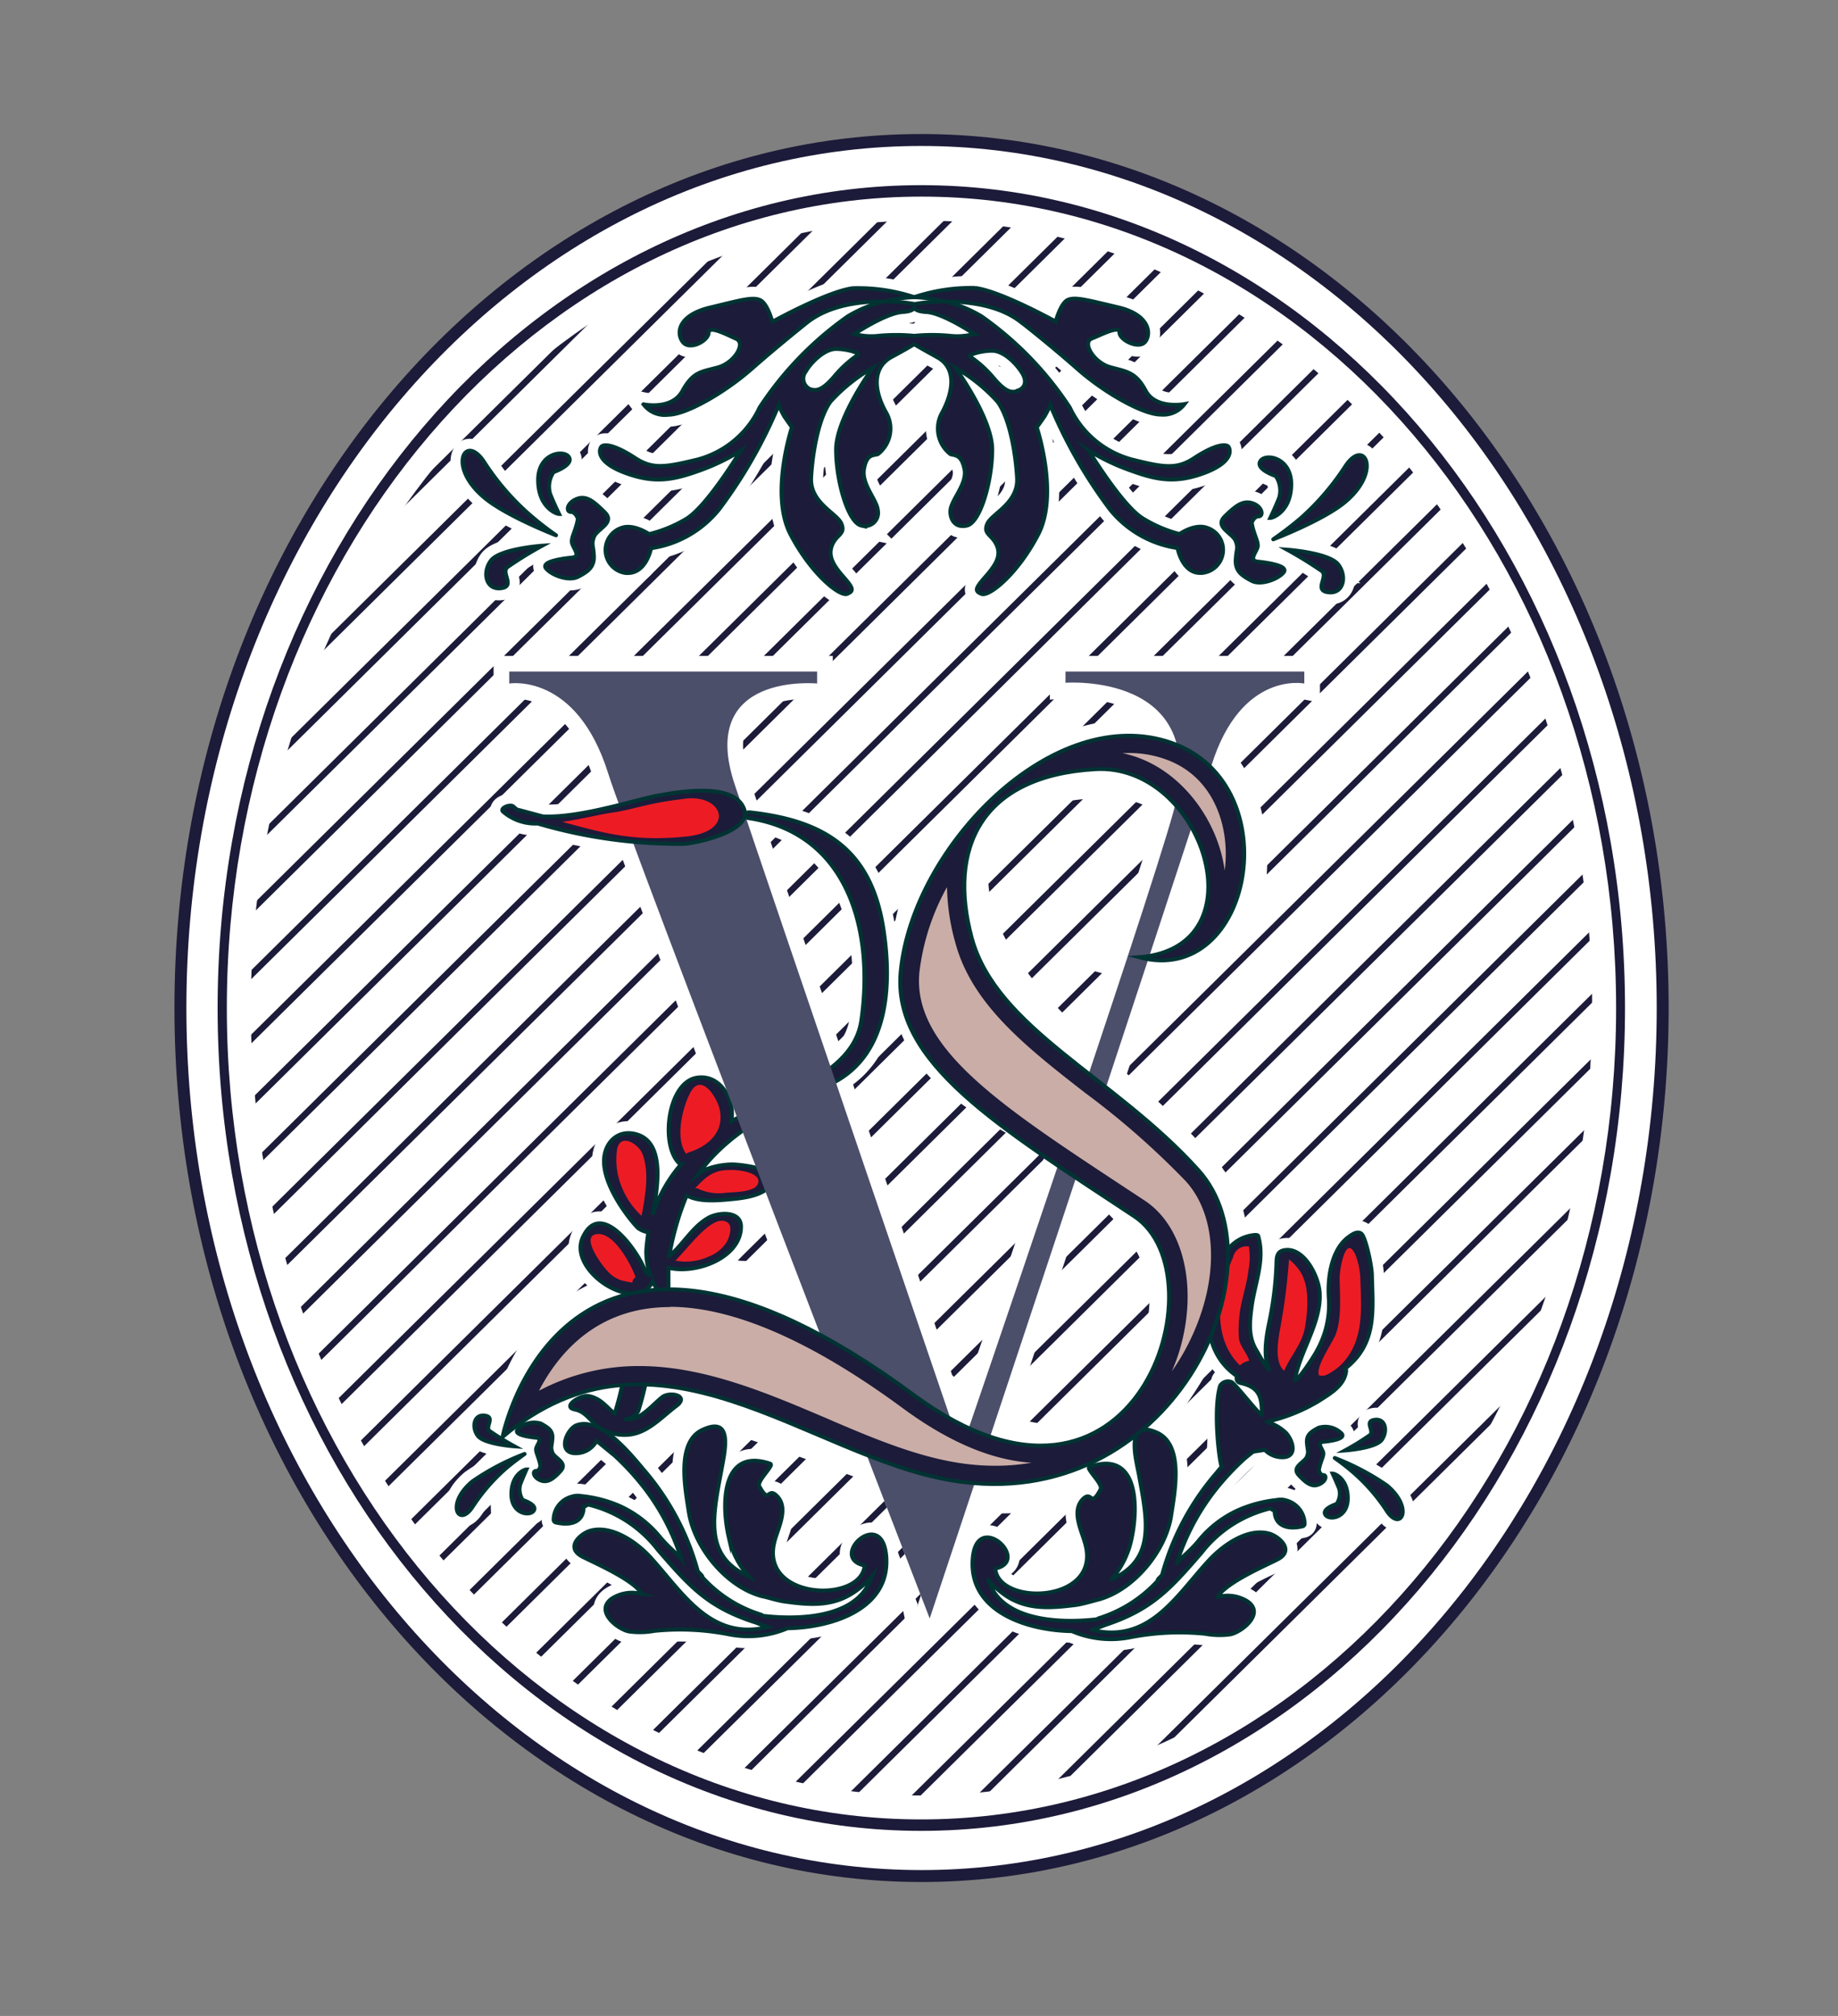 <svg id="Layer_1" data-name="Layer 1" xmlns="http://www.w3.org/2000/svg" xmlns:xlink="http://www.w3.org/1999/xlink" width="223.2" height="244.8" viewBox="0 0 223.2 244.8">
  <rect x="0" y="0" width="223.2" height="244.8" fill="#808080" stroke="none"/>
  <defs>
    <style>
      .cls-1, .cls-3, .cls-5, .cls-6 {
        fill: none;
      }

      .cls-10, .cls-11, .cls-2, .cls-7, .cls-8, .cls-9 {
        fill: #fff;
      }

      .cls-2, .cls-3, .cls-5 {
        stroke: #1c1b39;
      }

      .cls-11, .cls-12, .cls-2, .cls-3, .cls-6, .cls-8 {
        stroke-miterlimit: 10;
      }

      .cls-2, .cls-3 {
        stroke-width: 1.45px;
      }

      .cls-4 {
        clip-path: url(#clip-path);
      }

      .cls-14, .cls-15, .cls-5, .cls-7, .cls-9 {
        stroke-linejoin: round;
      }

      .cls-5 {
        stroke-width: 0.77px;
      }

      .cls-11, .cls-6, .cls-7, .cls-8, .cls-9 {
        stroke: #fff;
      }

      .cls-6, .cls-7, .cls-8, .cls-9 {
        stroke-width: 2.91px;
      }

      .cls-15, .cls-9 {
        stroke-linecap: round;
      }

      .cls-11 {
        stroke-width: 3.8px;
      }

      .cls-12, .cls-14, .cls-15 {
        fill: #1c1b39;
        stroke: #013333;
        stroke-width: 0.48px;
      }

      .cls-13 {
        fill: #4b4f6a;
      }

      .cls-16 {
        fill: #ed1c24;
      }

      .cls-17 {
        fill: #caada7;
      }
    </style>
    <clipPath id="clip-path">
      <path class="cls-1" d="M194.8,122.41c0,53.61-37.13,97.07-82.93,97.07S29,176,29,122.41s37.12-97.08,82.91-97.08S194.8,68.79,194.8,122.41Z"/>
    </clipPath>
  </defs>
  <title>Artboard 1</title>
  <g>
    <path class="cls-2" d="M201.91,122.4c0,58.22-40.31,105.41-90,105.41s-90-47.19-90-105.41S62.16,17,111.87,17,201.91,64.19,201.91,122.4Z"/>
    <path class="cls-3" d="M196.61,122.41c0,54.73-38,99.19-84.74,99.19s-84.72-44.41-84.72-99.19,38-99.2,84.72-99.2S196.61,67.62,196.61,122.41Z"/>
    <g>
      <g class="cls-4">
        <g>
          <line class="cls-5" x1="125.8" y1="-22.76" x2="-9.93" y2="111.53"/>
          <line class="cls-5" x1="129.18" y1="-18.3" x2="-6.56" y2="116.01"/>
          <line class="cls-5" x1="132.55" y1="-13.82" x2="-3.2" y2="120.48"/>
          <line class="cls-5" x1="135.91" y1="-9.35" x2="0.18" y2="124.95"/>
          <line class="cls-5" x1="139.28" y1="-4.88" x2="3.55" y2="129.42"/>
          <line class="cls-5" x1="142.66" y1="-0.4" x2="6.92" y2="133.9"/>
          <line class="cls-5" x1="146.03" y1="4.07" x2="10.28" y2="138.37"/>
          <line class="cls-5" x1="149.4" y1="8.53" x2="13.66" y2="142.84"/>
          <line class="cls-5" x1="152.78" y1="13" x2="17.03" y2="147.32"/>
          <line class="cls-5" x1="156.15" y1="17.48" x2="20.39" y2="151.79"/>
          <line class="cls-5" x1="159.51" y1="21.95" x2="23.77" y2="156.27"/>
          <line class="cls-5" x1="162.89" y1="26.42" x2="27.14" y2="160.73"/>
          <line class="cls-5" x1="166.26" y1="30.9" x2="30.51" y2="165.2"/>
          <line class="cls-5" x1="169.63" y1="35.36" x2="33.88" y2="169.68"/>
          <line class="cls-5" x1="173.01" y1="39.83" x2="37.25" y2="174.15"/>
          <line class="cls-5" x1="176.38" y1="44.3" x2="40.62" y2="178.63"/>
          <line class="cls-5" x1="179.75" y1="48.78" x2="43.98" y2="183.1"/>
          <line class="cls-5" x1="183.12" y1="53.25" x2="47.36" y2="187.57"/>
          <line class="cls-5" x1="186.49" y1="57.71" x2="50.73" y2="192.04"/>
          <line class="cls-5" x1="189.86" y1="62.19" x2="54.1" y2="196.51"/>
          <line class="cls-5" x1="193.24" y1="66.66" x2="57.47" y2="200.99"/>
          <line class="cls-5" x1="196.61" y1="71.13" x2="60.84" y2="205.46"/>
          <line class="cls-5" x1="199.98" y1="75.61" x2="64.21" y2="209.94"/>
          <line class="cls-5" x1="203.36" y1="80.08" x2="67.57" y2="214.4"/>
          <line class="cls-5" x1="206.72" y1="84.54" x2="70.95" y2="218.88"/>
          <line class="cls-5" x1="210.09" y1="89.01" x2="74.32" y2="223.35"/>
          <line class="cls-5" x1="213.46" y1="93.49" x2="77.69" y2="227.82"/>
          <line class="cls-5" x1="216.84" y1="97.96" x2="81.06" y2="232.3"/>
          <line class="cls-5" x1="220.21" y1="102.43" x2="84.43" y2="236.77"/>
          <line class="cls-5" x1="223.58" y1="106.91" x2="87.8" y2="241.23"/>
          <line class="cls-5" x1="226.96" y1="111.37" x2="91.18" y2="245.71"/>
          <line class="cls-5" x1="230.32" y1="115.84" x2="94.54" y2="250.19"/>
          <line class="cls-5" x1="233.7" y1="120.31" x2="97.91" y2="254.66"/>
          <line class="cls-5" x1="237.07" y1="124.79" x2="101.29" y2="259.13"/>
          <line class="cls-5" x1="240.44" y1="129.26" x2="104.65" y2="263.61"/>
        </g>
      </g>
      <path class="cls-6" d="M194.8,122.41c0,53.61-37.13,97.07-82.93,97.07S29,176,29,122.41s37.12-97.08,82.91-97.08S194.8,68.79,194.8,122.41Z"/>
    </g>
    <path class="cls-7" d="M166.6,154.88c0-1.12-.76-4.67-1.28-5.07s-1.22.16-1.6.43c-2,1.5-2.54,4.81-2.35,7.44a11.41,11.41,0,0,1-1.45,6.34c-.32.65-2.33,3.71-2.67,3.58.54-3.44,3.28-7.06,3-10.69-.14-2-2-5.69-4.46-5.06-.85.24-.76,1.12-.79,1.8a41.35,41.35,0,0,1-.88,7c-.29,1.39-.8,4.06,0,5.65-.33-.11-1.18-1.73-1.54-2.32-1-1.63-.84-3.35-.6-5.19.38-3,1.66-5.66.82-8.68-.05-.2-.44-.14-.58-.13-3,.4-4.15,3-4.88,5.58-1.12,4.1-1,8.87,2.83,11.51h0v.42a.58.58,0,0,0,.47.45c2.45.52,2.59,1.9,2.6,3.9a1.15,1.15,0,0,0-.78.24s-2.14-4.39-2.68-4.73a.92.92,0,0,0-1.24.39v0c-.93,3.17-.09,6.49-.72,9.7a.31.31,0,0,0,.25.34c-.08.17.1.24.31.26-.26.29-.49.58-.68.81a31.62,31.62,0,0,0-6.55,12.28c0,.16-.69.63-.53.75a16.22,16.22,0,0,1-7.15,4.57.48.48,0,0,0-.23.13c-4,.48-10.69.34-12.81-3.81-.13-.26-.29-.6-.43-1a10.78,10.78,0,0,0,2.35,2.07c2.52,1.56,5.13,1.41,8.35,1,.78-.11,2.35-.57,2.53-.61,4.47-1.12,8.37-6,9-10.25.43-2.81,1.58-8.54-1.7-10.05-3.77-1.69-2.71,2.63-2.23,5,1,5.49,2.15,10.42-3.35,12.82a10.61,10.61,0,0,0,2.43-4.76c.89-3.91.94-11-5-8.93a.16.16,0,0,0-.14.2c.24.62,1.71,2,1.42,2.55-1.23,2.33-1,.13-2.09,1.12-1.47,1.42-.31,3.65.18,5.33,2.24,7.36-10.49,7.82-10.88,3.16,4.47-.94-2.4-7.35-2.75-1s6.82,8.53,12.06,8.6a12,12,0,0,0,7,.76,31.08,31.08,0,0,1,9.18-.44,9.59,9.59,0,0,0,3.07.07c1.41-.3,4.22-2.53,2.07-4a4.51,4.51,0,0,0-3.65-.52c1-1.76,5.8-3.81,7.26-4.56,2.23-1.11.19-2.84-1-3.16-2.64-.7-5.59,1.43-7.26,3.22-4,4.31-7.23,10.2-14.28,8.49.63-.2,1.61-.59,1.72-.63,5.59-1.86,7.82-4.34,11.63-8.75a14.87,14.87,0,0,1,5.05-4.17,15.38,15.38,0,0,1,3.28-1.21l.55.31c0,1.69,1.43,2.32,3.35,1.87a.33.33,0,0,0,.29-.36,3,3,0,0,0-2.17-2.77,2.33,2.33,0,0,0-1.23-.07,15.73,15.73,0,0,0-4.57,1.19,13.22,13.22,0,0,0-5,3.87c-.94,1.11-1.69,1.65-2.55,2.59a28,28,0,0,1,4.47-8.61,32.36,32.36,0,0,1,3.58-3.91c.39-.35.81-.67,1.21-1l1.43-.22a2.92,2.92,0,0,0,2.41.88c1.52-.21,1-2,.16-2.94a5.62,5.62,0,0,0-2.37-1.35h0a21.1,21.1,0,0,0,6.32-2.51c1.41-.91,3.12-1.85,3.35-3.64a.32.32,0,0,0-.18-.34h.1C167.23,163.16,166.7,159.11,166.6,154.88Z"/>
    <path class="cls-8" d="M107.29,112.89c-1.48-9.76-7.19-13.26-16.3-14.25-.33,0-1.62.53-.91.6,12.78,1.38,16.13,13.52,14.52,24.66-.94,6.6-9.89,8.93-15.81,12.28,0-.2.07-.41.09-.61.13-2.45-1.62-5.13-4.27-4.7-3.62.6-4.47,8.47-2,10.51h.1a17.7,17.7,0,0,0-3.46,6.14c.66-3.49,1.52-8.84-2-9.79-2.23-.61-3.81,1-3.9,3.1-.14,3.46,3.68,7.94,4.18,8.33a2.77,2.77,0,0,0,1.2.47s-.22,1.5-.25,2.31a8.25,8.25,0,0,0,.49,2.87.74.74,0,0,1-.58-.37c-.78-2.29-5.35-8.93-7.59-4.25-2,4.14,6.51,9.53,8.47,5.41.82,1.82,2,2.72,1.9.16v-1.82c3.35.84,8.84-1.23,8.81-5,0-2-2.91-1.73-4.06-1-1.9,1.12-3,3.23-4.65,4.59a34.33,34.33,0,0,1,2.12-7.37h0c1.52.84,3.82.61,5.42.46s3.89-.44,4.88-1.81c1.41-1.92-4.11-2.44-4.83-2.41a9.23,9.23,0,0,0-3.47.74,4.07,4.07,0,0,0-.55.37c3.42-4.77,8.93-7.82,15.63-10.69C108,128.53,108.31,119.59,107.29,112.89Z"/>
    <path class="cls-9" d="M80.41,169.66c-1.27,1-2.8,3-4.47,2.66a1.9,1.9,0,0,0,1.58-1,35.28,35.28,0,0,0,.9-3.44c.26-1.37-2.6-1-2.84.22a35.28,35.28,0,0,1-.9,3.44v.16c-1-.79-1.67-1.88-3.17-2.17-1-.2-3.35,1.31-1.69,1.63,1.32.26,1.88,1.42,2.89,2.14a5.47,5.47,0,0,0,3.06.94c2.68.07,4.47-2.12,6.46-3.59C83.69,169.47,81.34,168.94,80.41,169.66Z"/>
    <path class="cls-8" d="M70.18,63c-.24,1.45-.84,2.23-.73,2.89s1.19,1.7,0,1.82-3.85.48-3.13,1.33,2.78,1.57,3.87,1,2-1.11,1.93-2.53-.33-1.33,0-2.3,2.65-1.69,1.32-3S71.2,60.1,70,60.6s-1.29,1.56-.68,1.56S70.18,63,70.18,63Z"/>
    <path class="cls-8" d="M67.89,62.41c-.37,0-2.54-.85-2.54-4.12s3.14-3.74,3.74-2.78-1.87,1.82-1.87,1.82a3.15,3.15,0,0,0-.43,2.6C67.28,61.18,67.89,62.41,67.89,62.41Z"/>
    <path class="cls-7" d="M67.52,65s-6.12-2.37-8.75-4.61c-4.47-3.77-2.3-7.81,0-4.32a30.52,30.52,0,0,0,5.38,6.29A37.51,37.51,0,0,0,67.52,65Z"/>
    <path class="cls-8" d="M65.83,66.27s-5.14.36-6.22,1.81-.6,3.56,1.21,3.35,0-1.84.78-2.55A45.74,45.74,0,0,1,65.83,66.27Z"/>
    <path class="cls-8" d="M103.57,35c-3.07.37-9.78,4.08-9.78,4.08s-.58-2.23-1.49-2.64-2.31,0-6.12.92-4.11,3.08-3.26,4.17,3.13-.18,3.13-1.12,2.12.18,3.35.73-.22,2.93-2.23,3.48-3,.49-4.3,2.86-4.72,1.62-4.72,1.62a3.21,3.21,0,0,0,3,1.26c2.17,0,6.88-2.71,10.14-5.58S98,39.17,98,39.17c2.73-2.16,6.58-2.59,9.38-2.56a17.46,17.46,0,0,1,3.66-.52A21.76,21.76,0,0,0,103.57,35Z"/>
    <path class="cls-8" d="M130.8,44.76c3.26,2.9,8,5.58,10.14,5.58a3.24,3.24,0,0,0,2.9-1.27s-3.49.67-4.71-1.62-2.31-2.31-4.3-2.86-3.49-3-2.24-3.49,3.36-1.63,3.36-.72,2.35,2.08,3.12,1.12.55-3.27-3.26-4.17-5.22-1.3-6.12-.92-1.49,2.64-1.49,2.64-6.7-3.71-9.78-4.08A21.8,21.8,0,0,0,111,36.09a17.46,17.46,0,0,1,3.67.52c2.8,0,6.7.4,9.38,2.56C124.09,39.17,127.53,41.88,130.8,44.76Z"/>
    <path class="cls-8" d="M152,63.49c.25,1.45.85,2.3.73,2.9s-1.17,1.69,0,1.81,3.85.49,3.13,1.33-2.79,1.58-3.87,1-2-1.11-1.93-2.53.35-1.34,0-2.3-2.65-1.69-1.32-3,2.24-2,3.42-1.57,1.29,1.57.69,1.57S152,63.49,152,63.49Z"/>
    <path class="cls-8" d="M154.26,62.89c.36,0,2.54-.84,2.54-4.1S153.65,55,153.05,56s1.87,1.8,1.87,1.8a3.14,3.14,0,0,1,.43,2.61C154.86,61.66,154.26,62.89,154.26,62.89Z"/>
    <path class="cls-7" d="M154.62,65.49s6.13-2.34,8.76-4.56c4.47-3.77,2.29-7.82,0-4.32A31,31,0,0,1,158,62.89C156.92,63.81,155.79,64.68,154.62,65.49Z"/>
    <path class="cls-8" d="M156.31,66.75s5.14.37,6.22,1.82.61,3.56-1.21,3.35,0-1.85-.78-2.56A49.52,49.52,0,0,0,156.31,66.75Z"/>
    <path class="cls-8" d="M105,190.1c-.39,4.69-13.07,4.2-10.88-3.16.49-1.68,1.65-3.91.18-5.33-1.12-1.05-.86,1.12-2.09-1.12-.29-.56,1.18-1.94,1.41-2.57,0-.09,0-.15-.12-.19-5.95-2-5.9,5.07-5,8.94a10.52,10.52,0,0,0,2.44,4.76c-5.52-2.41-4.37-7.34-3.35-12.82.43-2.42,1.49-6.71-2.24-5-3.28,1.46-2.13,7.19-1.7,10,.66,4.27,4.55,9.14,9,10.25.18,0,1.75.49,2.53.6,3.22.46,5.83.61,8.35-1a10.22,10.22,0,0,0,2.35-2.05c-.14.35-.3.69-.43,1-2.13,4.14-8.75,4.29-12.81,3.8a.68.68,0,0,0-.23-.14,15.9,15.9,0,0,1-7.14-4.57c.14-.11-.5-.58-.54-.73a31.6,31.6,0,0,0-6.55-12.29c-1.11-1.31-3.53-4.34-5.86-5.28a.61.61,0,0,0-.57-.16,2.68,2.68,0,0,0-1.79.05c-1.11.5-2.23,3.09-.35,3.36a2.86,2.86,0,0,0,2.84-1.49l2.24,1.84a32.3,32.3,0,0,1,3.58,3.91,27.62,27.62,0,0,1,4.47,8.61c-.84-.94-1.6-1.5-2.53-2.6a13.56,13.56,0,0,0-5-3.86,15.56,15.56,0,0,0-4.58-1.19,2.44,2.44,0,0,0-1.23.08,2.94,2.94,0,0,0-2.17,2.77.35.35,0,0,0,.29.36c2,.45,3.35-.18,3.35-1.88l.55-.3a15.09,15.09,0,0,1,8.47,5.5c3.83,4.41,6,6.89,11.64,8.75.1,0,1.11.43,1.7.63-7,1.7-10.31-4.18-14.27-8.5-1.63-1.78-4.63-3.91-7.25-3.21-1.12.3-3.18,2-1,3.15,1.46.76,6.27,2.81,7.26,4.56a4.54,4.54,0,0,0-3.66.53c-2.14,1.5.66,3.73,2.07,4a9.58,9.58,0,0,0,3.07-.07,30.73,30.73,0,0,1,9.18.44,12.22,12.22,0,0,0,7-.76c5.24-.08,12.41-2.24,12-8.6S100.45,189.16,105,190.1Z"/>
    <g>
      <path class="cls-8" d="M65.63,178c-.18-1.05-.61-1.66-.52-2.11s.84-1.22,0-1.31-2.81-.35-2.24-1a2.78,2.78,0,0,1,2.82-.71c.78.45,1.48.79,1.39,1.84s-.24,1,0,1.68,1.92,1.21,1,2.23-1.64,1.49-2.49,1.12-.94-1.12-.49-1.12S65.63,178,65.63,178Z"/>
      <path class="cls-8" d="M63.93,178.44c-.25,0-1.83.61-1.83,3s2.24,2.73,2.72,2-1.34-1.29-1.34-1.29a2.34,2.34,0,0,1-.31-1.89C63.53,179.33,63.93,178.44,63.93,178.44Z"/>
      <path class="cls-7" d="M63.7,176.56a29.51,29.51,0,0,0-6.36,3.35c-3.25,2.74-1.66,5.59,0,3.14a22.69,22.69,0,0,1,3.9-4.57C62.12,177.68,63.7,176.56,63.7,176.56Z"/>
      <path class="cls-8" d="M62.47,175.63s-3.73-.26-4.47-1.31-.44-2.6.87-2.42,0,1.35.57,1.86A33.8,33.8,0,0,0,62.47,175.63Z"/>
    </g>
    <path class="cls-8" d="M90.42,98.43c-1-3.55-8.16-2.24-10.41-1.84-2.73.48-9.54,2.77-14.09,2.55l-2.87-.77h-.14a2.41,2.41,0,0,1-.54-.41c-.37-.38-1.7.16-1.3.58A6,6,0,0,0,65.3,100a60.62,60.62,0,0,0,17.76,2.47C84.44,102.4,91.11,101,90.42,98.43Z"/>
    <g>
      <path class="cls-10" d="M79.67,100.33A27.89,27.89,0,0,1,75.2,100c.85-.16,1.69-.36,2.49-.55l1.24-.29A35.09,35.09,0,0,1,83,98.44a8,8,0,0,1,1-.09c1.41,0,1.94.61,1.94.74s-.54.83-2.77,1.11A33.24,33.24,0,0,1,79.67,100.33Z"/>
      <path class="cls-10" d="M83.9,96.91a6.92,6.92,0,0,0-1.11.09,35.39,35.39,0,0,0-4.22.71c-1.4.32-2.8.67-4.22.92s-3.8.86-6.06,1.12a40.11,40.11,0,0,0,11.39,2,32.34,32.34,0,0,0,3.55-.19c5.85-.58,4.8-4.68.69-4.68Z"/>
    </g>
    <g>
      <path class="cls-10" d="M84.11,138.19a9.25,9.25,0,0,1,1-4.82A4.46,4.46,0,0,1,86,135,2.77,2.77,0,0,1,84.11,138.19Z"/>
      <path class="cls-10" d="M85,131.74c-.4,0-.82.26-1.12,1-.91,1.74-1.9,5.58-.48,7.43a.61.61,0,0,1,.29-.19c2.38-.76,4.37-2.48,3.77-5.21-.26-1.12-1.33-3-2.41-3Z"/>
    </g>
    <g>
      <path class="cls-10" d="M76.93,144a8.57,8.57,0,0,1-.48-1.4,6.89,6.89,0,0,1-.17-2.35,1.24,1.24,0,0,1,.32.43A7.78,7.78,0,0,1,76.93,144Z"/>
      <path class="cls-10" d="M75.88,138.52c-.49,0-.89.31-1,1.17a8.79,8.79,0,0,0,.18,3.23,9.69,9.69,0,0,0,2.8,4.72c.47-2.5,1-5.26.11-7.51A2.7,2.7,0,0,0,75.88,138.52Z"/>
    </g>
    <g>
      <path class="cls-10" d="M73.75,154.32c-.58-.56-3.42-4.34-1.18-4.47,2-.14,4,3.56,4.61,5.23a1,1,0,0,0-.4.67c-.56-.09-1.12-.22-1.31-.27A3.82,3.82,0,0,1,73.75,154.32Z"/>
      <path class="cls-10" d="M72.68,149.81h-.11c-2.24.16.6,3.94,1.18,4.47a3.91,3.91,0,0,0,1.72,1.11c.19,0,.75.18,1.31.27a1,1,0,0,1,.4-.67c-.61-1.64-2.56-5.24-4.47-5.24Z"/>
    </g>
    <g>
      <path class="cls-10" d="M149.73,152.71a1.67,1.67,0,0,1,1.93-1.34h0a8.38,8.38,0,0,1-.05,2.87c-.19,1.61-.72,3.19-1,4.77a16,16,0,0,0-.18,3.24c0,1.12,1,2,1.27,3a1.91,1.91,0,0,0-1.12.56C147.15,162.51,147.84,156.82,149.73,152.71Z"/>
      <path class="cls-10" d="M151.43,151.36a1.62,1.62,0,0,0-1.7,1.35c-1.89,4.11-2.58,9.8.9,13.13a1.94,1.94,0,0,1,1.12-.56c-.25-1-1.24-1.9-1.26-3a14.66,14.66,0,0,1,.18-3.24c.29-1.58.81-3.16,1-4.77a8.63,8.63,0,0,0,.06-2.87Z"/>
    </g>
    <g>
      <path class="cls-10" d="M157.09,160.15c.18-1.11.35-2.23.49-3.35l.21.53c.28.73.08,1.67-.66,3l-.12.24Z"/>
      <path class="cls-10" d="M156.49,152.86a72.63,72.63,0,0,1-1,8.06c-.21,1.35-.89,4.47.38,5.5.42-2,1.57-3.49,2.53-5.28a5.21,5.21,0,0,0,.73-4.25,10.84,10.84,0,0,0-1.41-2.67,6,6,0,0,0-1.24-1.33Z"/>
    </g>
    <g>
      <path class="cls-10" d="M161.17,166.91a1.36,1.36,0,0,1-1,.09h0c-.46-1,1.67-4,2.05-5,.73-2,.48-4.72.46-6.77,0-1.22.76-5.47,1.94-2.81a9.12,9.12,0,0,1,.58,3.05c.12,3.62.46,7.59-2.5,10.4A7.73,7.73,0,0,1,161.17,166.91Z"/>
      <path class="cls-10" d="M163.87,151.53c-.74,0-1.18,2.72-1.18,3.66,0,2.06.26,4.77-.47,6.77-.38,1-2.51,4-2.05,5h0a2,2,0,0,0,.42.05,1.38,1.38,0,0,0,.59-.14,7.61,7.61,0,0,0,1.53-1.12c3-2.82,2.62-6.78,2.5-10.4a8.87,8.87,0,0,0-.58-3.05c-.27-.61-.53-.86-.75-.86Z"/>
    </g>
    <g>
      <path class="cls-10" d="M92,143.83c-.44.94-2.93.93-3.77,1a6,6,0,0,1-3.54-.52.51.51,0,0,0-.3,0c1.18-1.21,2.08-2.23,4.15-2.23C89.39,142,92.72,142.34,92,143.83Z"/>
      <path class="cls-10" d="M88.59,142h0c-2.08,0-3,1-4.16,2.23h.3a4.55,4.55,0,0,0,2.53.56h1c.84,0,3.35,0,3.77-1,.69-1.48-2.62-1.84-3.44-1.84Z"/>
    </g>
    <g>
      <path class="cls-10" d="M85.79,151.12A10.29,10.29,0,0,1,87.05,150a1.06,1.06,0,0,1-.11.21A2.7,2.7,0,0,1,85.79,151.12Z"/>
      <path class="cls-10" d="M87.64,148.23c-1.75,0-4.19,3.49-5.59,4.86a4.25,4.25,0,0,0,1.12.14,7.29,7.29,0,0,0,2.91-.64,4.37,4.37,0,0,0,2.14-1.72c.28-.5.81-1.82.21-2.35a1.27,1.27,0,0,0-.79-.3Z"/>
    </g>
    <g>
      <path class="cls-8" d="M160.16,178.49c.18-1.05.62-1.66.53-2.1s-.85-1.23,0-1.31,2.8-.35,2.23-1a2.79,2.79,0,0,0-2.81-.7c-.8.44-1.49.79-1.4,1.84s.24,1,0,1.67-1.92,1.23-1,2.23,1.63,1.5,2.49,1.12.94-1.12.49-1.12S160.16,178.49,160.16,178.49Z"/>
      <path class="cls-8" d="M161.83,178.94c.26,0,1.84.61,1.84,3s-2.24,2.73-2.72,2,1.37-1.31,1.37-1.31a2.27,2.27,0,0,0,.3-1.88C162.23,179.82,161.83,178.94,161.83,178.94Z"/>
      <path class="cls-7" d="M162.09,177.05a29.72,29.72,0,0,1,6.36,3.35c3.25,2.75,1.67,5.59,0,3.14a22.36,22.36,0,0,0-3.9-4.56A27.22,27.22,0,0,0,162.09,177.05Z"/>
      <path class="cls-8" d="M163.34,176.13s3.74-.26,4.47-1.31.45-2.59-.87-2.41,0,1.34-.57,1.85A31.18,31.18,0,0,1,163.34,176.13Z"/>
    </g>
    <g>
      <path class="cls-8" d="M136.81,132.31c-7.7-6.91-16.42-14.71-18-23.11-.69-3.7-.1-6.71,1.76-8.94,2.9-3.5,8.64-4.74,12.67-4.74,4.47,0,8.58,0,11.54,7.76,1.12,2.78,1.12,5.21,0,7.22-2,3.81-7.15,5.08-7.21,5.1l-4,1,4,1.11a10.79,10.79,0,0,0,3,.36,12.72,12.72,0,0,0,7.62-2.46c4.25-3.12,4.9-10.57,3.72-16.17-1.31-6.16-4.66-9.42-8.93-10.36-6.89-1.51-16.76,1-23.74,7.24a28.81,28.81,0,0,0-9.63,20.11c-.57,11.17,5.23,14.81,12.59,19.47a63.73,63.73,0,0,1,13.94,11c8.82,9.61,4.09,18.42-1.43,24.12a9.91,9.91,0,0,1-7.28,3.35c-5.78,0-11.64-4.89-15.55-9-6-6.35-11.27-10.84-23.53-10.84a71.69,71.69,0,0,0-7.88.49c-19.91,2.24-19.64,20.72-19.63,20.91l.12,3.89,1.92-3.35c.15-.28,3.93-6.7,13.22-6.7a23.05,23.05,0,0,1,5.73.76c11.17,2.77,29.87,10.44,32.71,11.17a39.72,39.72,0,0,0,14.38-.07c2.62-.64,5.59-1.37,10.3-7.08,5.14-6.21,16.18-21.77,7.82-32.12A98,98,0,0,0,136.81,132.31Z"/>
      <g>
        <path class="cls-10" d="M148.46,102.84a8.63,8.63,0,0,0-.3-.9c-3.14-8.25-8-9.74-12.23-10.06a19.08,19.08,0,0,1,2.61-.18,16.7,16.7,0,0,1,3.45.36,8.55,8.55,0,0,1,6.7,8.11A15.87,15.87,0,0,1,148.46,102.84Z"/>
        <path class="cls-10" d="M138.54,90.31a23.9,23.9,0,0,0-13.33,4.38,25.48,25.48,0,0,1,8-1.37c4.46,0,10.05,0,13.57,9.15a32.45,32.45,0,0,1,1.11,6,14.82,14.82,0,0,0,2.12-8.26,10.08,10.08,0,0,0-7.82-9.51,17.07,17.07,0,0,0-3.77-.4Z"/>
      </g>
      <g>
        <path class="cls-10" d="M122.79,178.64c-1.31,0-2.58-.07-3.6-.14h-.48c-1.94-.1-3.8-.73-10-3.35S97.07,170.69,87,167.33A56.41,56.41,0,0,0,76,166a20,20,0,0,0-10,2.52c1.57-2.87,4.88-5.65,12.9-8.55a34.31,34.31,0,0,1,9.92-1.29h1.55a28.76,28.76,0,0,1,18.78,9c4.39,4.62,11.17,10.12,18.17,10.12h.5l-.64.25A14.29,14.29,0,0,1,122.79,178.64Z"/>
        <path class="cls-10" d="M88.84,160.19h1.49a27.18,27.18,0,0,1,17.79,8.55A41.69,41.69,0,0,0,118.64,177c-1.67-.13-3.59-.81-9.32-3.28-6.28-2.69-11.74-4.53-21.87-7.82A58,58,0,0,0,76,164.5a22.38,22.38,0,0,0-4.4.41,39.63,39.63,0,0,1,7.82-3.62,33.25,33.25,0,0,1,9.42-1.12m0-2.9a35.94,35.94,0,0,0-10.41,1.33c-12.28,4.47-14.25,8.78-15.16,13.76A17.81,17.81,0,0,1,76,167.44a55.43,55.43,0,0,1,10.5,1.3c10.29,3.35,15.64,5.14,21.63,7.74s8.22,3.35,10.46,3.51c1.12,0,2.58.16,4.16.16a15.56,15.56,0,0,0,4.89-.6,14.24,14.24,0,0,0,6.4-4.31,17.88,17.88,0,0,1-6.7,1.27c-6.55,0-12.93-5.27-17.13-9.67a30.15,30.15,0,0,0-19.75-9.47H88.88Z"/>
      </g>
      <g>
        <path class="cls-10" d="M145.06,156.89a23,23,0,0,0-6.33-12.51c-5.1-5.58-5.79-6-10.25-8.8-6.43-4.08-10.55-8.28-12.28-12.48l-.16-.4a14.69,14.69,0,0,1-1-3,29.14,29.14,0,0,0,3.14,4,61.58,61.58,0,0,0,12.89,10.82l4.74,3.26c3.42,2.33,6.37,4.34,8.32,6.75C146.7,147.7,147,151.84,145.06,156.89Z"/>
        <path class="cls-10" d="M136.74,140.16a30.34,30.34,0,0,1,6.25,5.27,8.46,8.46,0,0,1,1.91,5.69,27.26,27.26,0,0,0-5.11-7.71c-1.23-1.34-2.24-2.39-3-3.25M114.87,114.7c-2.47,3.44-1,6.46,0,8.94,1.67,4.11,5.58,8.52,12.82,13.13,4.4,2.81,5,3.18,10,8.58,5.23,5.69,7.26,12.12,5.41,18.47,4-6.27,7.14-14.13,2.23-20.23-2.45-3-6.28-5.4-10.46-8.3-8.78-6.08-9.24-6.09-15.57-12.62-1.75-1.81-4.88-6-4.35-8Z"/>
      </g>
    </g>
    <path class="cls-8" d="M146.2,57.45c3.44-1.27,3.28-2.72,3-3.17S147.47,54,145,55.64c-2.13,1.4-3.75,1.11-7.55.16a11.66,11.66,0,0,1-7.54-6.32A40.92,40.92,0,0,0,119.2,38.42a16,16,0,0,0-4.47-1.83,23.71,23.71,0,0,0-3.66.33h0a22.53,22.53,0,0,0-3.66-.33,15.89,15.89,0,0,0-4.47,1.83A40.92,40.92,0,0,0,92.25,49.48a11.61,11.61,0,0,1-7.53,6.32c-3.81.91-5.42,1.24-7.56-.16C74.67,54,73.3,53.84,73,54.28s-.48,1.9,3,3.17,5.7.84,8.78-.25a25.84,25.84,0,0,0,5.17-2.47s-4.16,6.89-6.7,8.33a16.25,16.25,0,0,1-4.43,1.8s-1.87-1.3-3.36-.75a2.82,2.82,0,0,0,.47,5.46c2.54.26,3.13-3,3.13-3a13,13,0,0,0,8.29-4.75,58.23,58.23,0,0,0,7.23-12.67,8.11,8.11,0,0,0,.69,1.46c.56.81.9,1.27.9,1.27s-2.71,8.15-.18,13,6,7.6,6.89,7.23.72-.72-.54-2.16-1.81-2.54-1.27-3.81,1.63-1.26,1.11-2.54S98.33,61.08,98.5,58s.91-7.25,2.36-9.24A21,21,0,0,1,106,44.65s-4.47,6.13-4.47,9.94,1.45,8.88,3.07,9.23a1.6,1.6,0,0,0,2-1.86c-.12-1.29-2-3.15-1.68-5s1.11-1.63,1.68-1.81a3.91,3.91,0,0,0,1-5.07c-1.44-2.54-1.74-5.37.61-6.7,1.73-.93,2.51-1.4,2.8-1.59.3.19,1.12.66,2.8,1.59,2.35,1.27,2,4.11.61,6.7a3.93,3.93,0,0,0,1,5.07c.55.18,1.33,0,1.7,1.81s-1.58,3.67-1.7,5c-.08.83.37,2.23,2,1.86s3.07-5.42,3.07-9.23S116,44.65,116,44.65a20.8,20.8,0,0,1,5.15,4.14c1.45,2,2.18,6.15,2.36,9.24s-3.09,4.34-3.62,5.58.53,1.28,1.12,2.54,0,2.35-1.28,3.81-1.44,1.81-.53,2.16,4.34-2.35,6.88-7.23-.18-13-.18-13,.34-.46.9-1.27a9,9,0,0,0,.73-1.46,58.45,58.45,0,0,0,7.25,12.69A12.94,12.94,0,0,0,143,66.55s.59,3.35,3.12,3a2.81,2.81,0,0,0,.47-5.45c-1.51-.56-3.35.75-3.35.75a16.27,16.27,0,0,1-4.34-1.83c-2.54-1.44-6.71-8.33-6.71-8.33a26.27,26.27,0,0,0,5.19,2.47C140.5,58.29,142.75,58.72,146.2,57.45ZM101.31,45.71c-1.45,1.68-2.11,1.78-2.9,1.56a1.4,1.4,0,0,1-.55-2.17c.55-1,2.23-2.73,3.66-2.73s2.93.54,2.71.69A13.88,13.88,0,0,0,101.31,45.71Zm14.08-4.93a22.68,22.68,0,0,0-4.36,0,22.79,22.79,0,0,0-4.37,0,7.72,7.72,0,0,1-2.91-.23s3.75-2.49,5.8-2.66c1-.06,1.35-.28,1.48-.51.12.23.49.45,1.47.51,2,.11,5.8,2.66,5.8,2.66A7.72,7.72,0,0,1,115.39,40.78Zm8.19,6.7c-.78.24-1.45.13-2.9-1.56a13.93,13.93,0,0,0-2.93-2.65c-.2-.14,1.27-.68,2.72-.68s3,1.62,3.67,2.73.22,1.88-.56,2.11Z"/>
    <path class="cls-11" d="M61.84,81.55H99.23V83s-14.6-1.44-10,12.29,27.5,80.81,27.5,80.81,22.58-65.9,25.77-77.55c4.62-17-13.11-15.64-13.11-15.64V81.55h29V83S150.69,81.43,147.1,93s-34.2,103.53-34.2,103.53S76.49,102.35,73.85,93.9C70,81.62,61.84,83,61.84,83Z"/>
    <path class="cls-12" d="M107.29,112.89c-1.48-9.76-7.19-13.26-16.3-14.25-.33,0-1.62.53-.91.6,12.78,1.38,16.13,13.52,14.52,24.66-.94,6.6-9.89,8.93-15.81,12.28,0-.2.07-.41.09-.61.13-2.45-1.62-5.13-4.27-4.7-3.62.6-4.47,8.47-2,10.51h.1a17.7,17.7,0,0,0-3.46,6.14c.66-3.49,1.52-8.84-2-9.79-2.23-.61-3.81,1-3.9,3.1-.14,3.46,3.68,7.94,4.18,8.33a2.77,2.77,0,0,0,1.2.47s-.22,1.5-.25,2.31a8.25,8.25,0,0,0,.49,2.87.74.74,0,0,1-.58-.37c-.78-2.29-5.35-8.93-7.59-4.25-2,4.14,6.51,9.53,8.47,5.41.82,1.82,2,2.72,1.9.16v-1.82c3.35.84,8.84-1.23,8.81-5,0-2-2.91-1.73-4.06-1-1.9,1.12-3,3.23-4.65,4.59a34.33,34.33,0,0,1,2.12-7.37h0c1.52.84,3.82.61,5.42.46s3.89-.44,4.88-1.81c1.41-1.92-4.11-2.44-4.83-2.41a9.23,9.23,0,0,0-3.47.74,4.07,4.07,0,0,0-.55.37c3.42-4.77,8.93-7.82,15.63-10.69C108,128.53,108.31,119.59,107.29,112.89Z"/>
    <path class="cls-13" d="M61.84,81.55H99.23V83s-14.6-1.44-10,12.29,27.5,80.81,27.5,80.81,22.58-65.9,25.77-77.55c4.62-17-13.11-15.64-13.11-15.64V81.55h29V83S150.69,81.43,147.1,93s-34.2,103.53-34.2,103.53S76.49,102.35,73.85,93.9C70,81.62,61.84,83,61.84,83Z"/>
    <path class="cls-14" d="M166.6,154.88c0-1.12-.76-4.67-1.28-5.07s-1.22.16-1.6.43c-2,1.5-2.54,4.81-2.35,7.44a11.41,11.41,0,0,1-1.45,6.34c-.32.65-2.33,3.71-2.67,3.58.54-3.44,3.28-7.06,3-10.69-.14-2-2-5.69-4.46-5.06-.85.24-.76,1.12-.79,1.8a41.35,41.35,0,0,1-.88,7c-.29,1.39-.8,4.06,0,5.65-.33-.11-1.18-1.73-1.54-2.32-1-1.63-.84-3.35-.6-5.19.38-3,1.66-5.66.82-8.68-.05-.2-.44-.14-.58-.13-3,.4-4.15,3-4.88,5.58-1.12,4.1-1,8.87,2.83,11.51h0v.42a.58.58,0,0,0,.47.45c2.45.52,2.59,1.9,2.6,3.9-.29,0-3.13-3.67-3.66-4a1.12,1.12,0,0,0-1.41.43c-.94,3.16,0,9.8.2,9.82-.26.29-.49.58-.68.81a31.62,31.62,0,0,0-6.55,12.28c0,.16-.69.63-.53.75a16.22,16.22,0,0,1-7.15,4.57.48.48,0,0,0-.23.13c-4,.48-10.69.34-12.81-3.81-.13-.26-.29-.6-.43-1a10.78,10.78,0,0,0,2.35,2.07c2.52,1.56,5.13,1.41,8.35,1,.78-.11,2.35-.57,2.53-.61,4.47-1.12,8.37-6,9-10.25.43-2.81,1.58-8.54-1.7-10.05-3.77-1.69-2.71,2.63-2.23,5,1,5.49,2.15,10.42-3.35,12.82a10.61,10.61,0,0,0,2.43-4.76c.89-3.91.94-11-5-8.93a.16.16,0,0,0-.14.2c.24.62,1.71,2,1.42,2.55-1.23,2.33-1,.13-2.09,1.12-1.47,1.42-.31,3.65.18,5.33,2.24,7.36-10.49,7.82-10.88,3.16,4.47-.94-2.4-7.35-2.75-1s6.82,8.53,12.06,8.6a12,12,0,0,0,7,.76,31.08,31.08,0,0,1,9.18-.44,9.59,9.59,0,0,0,3.07.07c1.41-.3,4.22-2.53,2.07-4a4.51,4.51,0,0,0-3.65-.52c1-1.76,5.8-3.81,7.26-4.56,2.23-1.11.19-2.84-1-3.16-2.64-.7-5.59,1.43-7.26,3.22-4,4.31-7.23,10.2-14.28,8.49.63-.2,1.61-.59,1.72-.63,5.59-1.86,7.82-4.34,11.63-8.75a14.87,14.87,0,0,1,5.05-4.17,15.38,15.38,0,0,1,3.28-1.21l.55.31c0,1.69,1.43,2.32,3.35,1.87a.33.33,0,0,0,.29-.36,3,3,0,0,0-2.17-2.77,2.33,2.33,0,0,0-1.23-.07,15.73,15.73,0,0,0-4.57,1.19,13.22,13.22,0,0,0-5,3.87c-.94,1.11-1.69,1.65-2.55,2.59a28,28,0,0,1,4.47-8.61,32.36,32.36,0,0,1,3.58-3.91c.39-.35.81-.67,1.21-1l1.43-.22a2.92,2.92,0,0,0,2.41.88c1.52-.21,1-2,.16-2.94a5.62,5.62,0,0,0-2.37-1.35h0a21.1,21.1,0,0,0,6.32-2.51c1.41-.91,3.12-1.85,3.35-3.64a.32.32,0,0,0-.18-.34h.1C167.23,163.16,166.7,159.11,166.6,154.88Z"/>
    <path class="cls-15" d="M80.41,169.66c-1.27,1-2.8,3-4.47,2.66a1.9,1.9,0,0,0,1.58-1,35.28,35.28,0,0,0,.9-3.44c.26-1.37-2.6-1-2.84.22a35.28,35.28,0,0,1-.9,3.44v.16c-1-.79-1.67-1.88-3.17-2.17-1-.2-3.35,1.31-1.69,1.63,1.32.26,1.88,1.42,2.89,2.14a5.47,5.47,0,0,0,3.06.94c2.68.07,4.47-2.12,6.46-3.59C83.69,169.47,81.34,168.94,80.41,169.66Z"/>
    <path class="cls-12" d="M70.18,63c-.24,1.45-.84,2.23-.73,2.89s1.19,1.7,0,1.82-3.85.48-3.13,1.33,2.78,1.57,3.87,1,2-1.11,1.93-2.53-.33-1.33,0-2.3,2.65-1.69,1.32-3S71.2,60.1,70,60.6s-1.29,1.56-.68,1.56S70.18,63,70.18,63Z"/>
    <path class="cls-12" d="M67.89,62.41c-.37,0-2.54-.85-2.54-4.12s3.14-3.74,3.74-2.78-1.87,1.82-1.87,1.82a3.15,3.15,0,0,0-.43,2.6C67.28,61.18,67.89,62.41,67.89,62.41Z"/>
    <path class="cls-14" d="M67.52,65s-6.12-2.37-8.75-4.61c-4.47-3.77-2.3-7.81,0-4.32a30.52,30.52,0,0,0,5.38,6.29A37.51,37.51,0,0,0,67.52,65Z"/>
    <path class="cls-12" d="M65.83,66.27s-5.14.36-6.22,1.81-.6,3.56,1.21,3.35,0-1.84.78-2.55A45.74,45.74,0,0,1,65.83,66.27Z"/>
    <path class="cls-12" d="M103.57,35c-3.07.37-9.78,4.08-9.78,4.08s-.58-2.23-1.49-2.64-2.31,0-6.12.92-4.11,3.08-3.26,4.17,3.13-.18,3.13-1.12,2.12.18,3.35.73-.22,2.93-2.23,3.48-3,.49-4.3,2.86-4.72,1.62-4.72,1.62a3.21,3.21,0,0,0,3,1.26c2.17,0,6.88-2.71,10.14-5.58S98,39.17,98,39.17c2.73-2.16,6.58-2.59,9.38-2.56a17.46,17.46,0,0,1,3.66-.52A21.76,21.76,0,0,0,103.57,35Z"/>
    <path class="cls-12" d="M130.8,44.76c3.26,2.9,8,5.58,10.14,5.58a3.24,3.24,0,0,0,2.9-1.27s-3.49.67-4.71-1.62-2.31-2.31-4.3-2.86-3.49-3-2.24-3.49,3.36-1.63,3.36-.72,2.35,2.08,3.12,1.12.55-3.27-3.26-4.17-5.22-1.3-6.12-.92-1.49,2.64-1.49,2.64-6.7-3.71-9.78-4.08A21.8,21.8,0,0,0,111,36.09a17.46,17.46,0,0,1,3.67.52c2.8,0,6.7.4,9.38,2.56C124.09,39.17,127.53,41.88,130.8,44.76Z"/>
    <path class="cls-12" d="M152,63.49c.25,1.45.85,2.3.73,2.9s-1.17,1.69,0,1.81,3.85.49,3.13,1.33-2.79,1.58-3.87,1-2-1.11-1.93-2.53.35-1.34,0-2.3-2.65-1.69-1.32-3,2.24-2,3.42-1.57,1.29,1.57.69,1.57S152,63.49,152,63.49Z"/>
    <path class="cls-12" d="M154.26,62.89c.36,0,2.54-.84,2.54-4.1S153.65,55,153.05,56s1.87,1.8,1.87,1.8a3.14,3.14,0,0,1,.43,2.61C154.86,61.66,154.26,62.89,154.26,62.89Z"/>
    <path class="cls-14" d="M154.62,65.49s6.13-2.34,8.76-4.56c4.47-3.77,2.29-7.82,0-4.32A31,31,0,0,1,158,62.89C156.92,63.81,155.79,64.68,154.62,65.49Z"/>
    <path class="cls-12" d="M156.31,66.75s5.14.37,6.22,1.82.61,3.56-1.21,3.35,0-1.85-.78-2.56A49.52,49.52,0,0,0,156.31,66.75Z"/>
    <path class="cls-12" d="M105,190.1c-.39,4.69-13.07,4.2-10.88-3.16.49-1.68,1.65-3.91.18-5.33-1.12-1.05-.86,1.12-2.09-1.12-.29-.56,1.18-1.94,1.41-2.57,0-.09,0-.15-.12-.19-5.95-2-5.9,5.07-5,8.94a10.52,10.52,0,0,0,2.44,4.76c-5.52-2.41-4.37-7.34-3.35-12.82.43-2.42,1.49-6.71-2.24-5-3.28,1.46-2.13,7.19-1.7,10,.66,4.27,4.55,9.14,9,10.25.18,0,1.75.49,2.53.6,3.22.46,5.83.61,8.35-1a10.22,10.22,0,0,0,2.35-2.05c-.14.35-.3.69-.43,1-2.13,4.14-8.75,4.29-12.81,3.8a.68.68,0,0,0-.23-.14,15.9,15.9,0,0,1-7.14-4.57c.14-.11-.5-.58-.54-.73a31.6,31.6,0,0,0-6.55-12.29c-1.11-1.31-3.53-4.34-5.86-5.28a.61.61,0,0,0-.57-.16,2.68,2.68,0,0,0-1.79.05c-1.11.5-2.23,3.09-.35,3.36a2.86,2.86,0,0,0,2.84-1.49l2.24,1.84a32.3,32.3,0,0,1,3.58,3.91,27.62,27.62,0,0,1,4.47,8.61c-.84-.94-1.6-1.5-2.53-2.6a13.56,13.56,0,0,0-5-3.86,15.56,15.56,0,0,0-4.58-1.19,2.44,2.44,0,0,0-1.23.08,2.94,2.94,0,0,0-2.17,2.77.35.35,0,0,0,.29.36c2,.45,3.35-.18,3.35-1.88l.55-.3a15.09,15.09,0,0,1,8.47,5.5c3.83,4.41,6,6.89,11.64,8.75.1,0,1.11.43,1.7.63-7,1.7-10.31-4.18-14.27-8.5-1.63-1.78-4.63-3.91-7.25-3.21-1.12.3-3.18,2-1,3.15,1.46.76,6.27,2.81,7.26,4.56a4.54,4.54,0,0,0-3.66.53c-2.14,1.5.66,3.73,2.07,4a9.58,9.58,0,0,0,3.07-.07,30.73,30.73,0,0,1,9.18.44,12.22,12.22,0,0,0,7-.76c5.24-.08,12.41-2.24,12-8.6S100.45,189.16,105,190.1Z"/>
    <g>
      <path class="cls-12" d="M65.63,178c-.18-1.05-.61-1.66-.52-2.11s.84-1.22,0-1.31-2.81-.35-2.24-1a2.78,2.78,0,0,1,2.82-.71c.78.45,1.48.79,1.39,1.84s-.24,1,0,1.68,1.92,1.21,1,2.23-1.64,1.49-2.49,1.12-.94-1.12-.49-1.12S65.63,178,65.63,178Z"/>
      <path class="cls-12" d="M63.93,178.44c-.25,0-1.83.61-1.83,3s2.24,2.73,2.72,2-1.34-1.29-1.34-1.29a2.34,2.34,0,0,1-.31-1.89C63.53,179.33,63.93,178.44,63.93,178.44Z"/>
      <path class="cls-14" d="M63.7,176.56a29.51,29.51,0,0,0-6.36,3.35c-3.25,2.74-1.66,5.59,0,3.14a22.69,22.69,0,0,1,3.9-4.57C62.12,177.68,63.7,176.56,63.7,176.56Z"/>
      <path class="cls-12" d="M62.47,175.63s-3.73-.26-4.47-1.31-.44-2.6.87-2.42,0,1.35.57,1.86A33.8,33.8,0,0,0,62.47,175.63Z"/>
    </g>
    <path class="cls-12" d="M90.42,98.43c-1-3.55-8.16-2.24-10.41-1.84-2.73.48-9.54,2.77-14.09,2.55l-2.87-.77h-.14a2.41,2.41,0,0,1-.54-.41c-.37-.38-1.7.16-1.3.58A6,6,0,0,0,65.3,100a60.62,60.62,0,0,0,17.76,2.47C84.44,102.4,91.11,101,90.42,98.43Z"/>
    <path class="cls-16" d="M83.22,101.59c-6.34.64-10-.46-14.94-1.79,2.23-.31,4.47-.89,6.06-1.12s2.82-.6,4.21-.91a38.13,38.13,0,0,1,4.23-.72C87.79,96.14,89.56,101,83.22,101.59Z"/>
    <path class="cls-16" d="M83.63,139.94a.53.53,0,0,0-.29.19c-1.42-1.89-.44-5.69.48-7.43,1.3-2.5,3.22.48,3.57,2C88,137.47,86,139.18,83.63,139.94Z"/>
    <path class="cls-16" d="M75.1,142.92a8.79,8.79,0,0,1-.18-3.23c.32-2.23,2.63-.79,3.1.44.85,2.23.36,5-.11,7.51A9.7,9.7,0,0,1,75.1,142.92Z"/>
    <path class="cls-16" d="M73.75,154.32c-.58-.56-3.42-4.34-1.18-4.47,2-.14,4,3.56,4.61,5.23a1,1,0,0,0-.4.67c-.56-.09-1.12-.22-1.31-.27A3.82,3.82,0,0,1,73.75,154.32Z"/>
    <path class="cls-16" d="M149.73,152.71a1.67,1.67,0,0,1,1.93-1.34h0a8.38,8.38,0,0,1-.05,2.87c-.19,1.61-.72,3.19-1,4.77a16,16,0,0,0-.18,3.24c0,1.12,1,2,1.27,3a1.91,1.91,0,0,0-1.12.56C147.15,162.51,147.84,156.82,149.73,152.71Z"/>
    <path class="cls-16" d="M155.53,160.92a71.85,71.85,0,0,0,1-8,6.31,6.31,0,0,1,1.25,1.33c.61.81,1.42,2.67.69,6.92-.34,2-1.67,3.35-2.53,5.28C154.62,165.32,155.3,162.24,155.53,160.92Z"/>
    <path class="cls-16" d="M161.17,166.91a1.36,1.36,0,0,1-1,.09h0c-.46-1,1.67-4,2.05-5,.73-2,.48-4.72.46-6.77,0-1.22.76-5.47,1.94-2.81a9.12,9.12,0,0,1,.58,3.05c.12,3.62.46,7.59-2.5,10.4A7.73,7.73,0,0,1,161.17,166.91Z"/>
    <path class="cls-16" d="M92,143.83c-.44.94-2.93.93-3.77,1a6,6,0,0,1-3.54-.52.51.51,0,0,0-.3,0c1.18-1.21,2.08-2.23,4.15-2.23C89.39,142,92.72,142.34,92,143.83Z"/>
    <path class="cls-16" d="M88.22,150.87a4.47,4.47,0,0,1-2.15,1.71,6.68,6.68,0,0,1-4.06.5c1.67-1.61,4.7-6,6.42-4.56C89,149.06,88.51,150.38,88.22,150.87Z"/>
    <g>
      <path class="cls-12" d="M160.16,178.49c.18-1.05.62-1.66.53-2.1s-.85-1.23,0-1.31,2.8-.35,2.23-1a2.79,2.79,0,0,0-2.81-.7c-.8.44-1.49.79-1.4,1.84s.24,1,0,1.67-1.92,1.23-1,2.23,1.63,1.5,2.49,1.12.94-1.12.49-1.12S160.16,178.49,160.16,178.49Z"/>
      <path class="cls-12" d="M161.83,178.94c.26,0,1.84.61,1.84,3s-2.24,2.73-2.72,2,1.37-1.31,1.37-1.31a2.27,2.27,0,0,0,.3-1.88C162.23,179.82,161.83,178.94,161.83,178.94Z"/>
      <path class="cls-14" d="M162.09,177.05a29.72,29.72,0,0,1,6.36,3.35c3.25,2.75,1.67,5.59,0,3.14a22.36,22.36,0,0,0-3.9-4.56A27.22,27.22,0,0,0,162.09,177.05Z"/>
      <path class="cls-12" d="M163.34,176.13s3.74-.26,4.47-1.31.45-2.59-.87-2.41,0,1.34-.57,1.85A31.18,31.18,0,0,1,163.34,176.13Z"/>
    </g>
    <path class="cls-12" d="M138.34,116.24c13.73,3.71,18.3-20.89,4-26s-31.47,12.52-32.95,27.67c-1.12,11.09,11.86,18.87,28.36,29.79,10.87,7.2.31,41.68-26.81,21.69-42.73-31.56-49.91,5.09-49.91,5.09,18.73-15.82,37.12,2.43,54.65,5.3,26.48,4.36,40.57-25.92,29.8-37.73C135.3,130.78,121,124.9,118,113.9c-2.9-10.77,1-19.68,15-20.5C146.09,92.62,153.39,115.06,138.34,116.24Z"/>
    <path class="cls-12" d="M146.2,57.45c3.44-1.27,3.28-2.72,3-3.17S147.47,54,145,55.64c-2.13,1.4-3.75,1.11-7.55.16a11.66,11.66,0,0,1-7.54-6.32A40.92,40.92,0,0,0,119.2,38.42a16,16,0,0,0-4.47-1.83,23.71,23.71,0,0,0-3.66.33h0a22.53,22.53,0,0,0-3.66-.33,15.89,15.89,0,0,0-4.47,1.83A40.92,40.92,0,0,0,92.25,49.48a11.61,11.61,0,0,1-7.53,6.32c-3.81.91-5.42,1.24-7.56-.16C74.67,54,73.3,53.84,73,54.28s-.48,1.9,3,3.17,5.7.84,8.78-.25a25.84,25.84,0,0,0,5.17-2.47s-4.16,6.89-6.7,8.33a16.25,16.25,0,0,1-4.43,1.8s-1.87-1.3-3.36-.75a2.82,2.82,0,0,0,.47,5.46c2.54.26,3.13-3,3.13-3a13,13,0,0,0,8.29-4.75,58.23,58.23,0,0,0,7.23-12.67,8.11,8.11,0,0,0,.69,1.46c.56.81.9,1.27.9,1.27s-2.71,8.15-.18,13,6,7.6,6.89,7.23.72-.72-.54-2.16-1.81-2.54-1.27-3.81,1.63-1.26,1.11-2.54S98.33,61.08,98.5,58s.91-7.25,2.36-9.24A21,21,0,0,1,106,44.65s-4.47,6.13-4.47,9.94,1.45,8.88,3.07,9.23a1.6,1.6,0,0,0,2-1.86c-.12-1.29-2-3.15-1.68-5s1.11-1.63,1.68-1.81a3.91,3.91,0,0,0,1-5.07c-1.44-2.54-1.74-5.37.61-6.7,1.73-.93,2.51-1.4,2.8-1.59.3.19,1.12.66,2.8,1.59,2.35,1.27,2,4.11.61,6.7a3.93,3.93,0,0,0,1,5.07c.55.18,1.33,0,1.7,1.81s-1.58,3.67-1.7,5c-.08.83.37,2.23,2,1.86s3.07-5.42,3.07-9.23S116,44.65,116,44.65a20.8,20.8,0,0,1,5.15,4.14c1.45,2,2.18,6.15,2.36,9.24s-3.09,4.34-3.62,5.58.53,1.28,1.12,2.54,0,2.35-1.28,3.81-1.44,1.81-.53,2.16,4.34-2.35,6.88-7.23-.18-13-.18-13,.34-.46.9-1.27a9,9,0,0,0,.73-1.46,58.45,58.45,0,0,0,7.25,12.69A12.94,12.94,0,0,0,143,66.55s.59,3.35,3.12,3a2.81,2.81,0,0,0,.47-5.45c-1.51-.56-3.35.75-3.35.75a16.27,16.27,0,0,1-4.34-1.83c-2.54-1.44-6.71-8.33-6.71-8.33a26.27,26.27,0,0,0,5.19,2.47C140.5,58.29,142.75,58.72,146.2,57.45ZM101.31,45.71c-1.45,1.68-2.11,1.78-2.9,1.56a1.4,1.4,0,0,1-.55-2.17c.55-1,2.23-2.73,3.66-2.73s2.93.54,2.71.69A13.88,13.88,0,0,0,101.31,45.71Zm14.08-4.93a22.68,22.68,0,0,0-4.36,0,22.79,22.79,0,0,0-4.37,0,7.72,7.72,0,0,1-2.91-.23s3.75-2.49,5.8-2.66c1-.06,1.35-.28,1.48-.51.12.23.49.45,1.47.51,2,.11,5.8,2.66,5.8,2.66A7.72,7.72,0,0,1,115.39,40.78Zm8.19,6.7c-.78.24-1.45.13-2.9-1.56a13.93,13.93,0,0,0-2.93-2.65c-.2-.14,1.27-.68,2.72-.68s3,1.62,3.67,2.73.22,1.88-.56,2.11Z"/>
    <path class="cls-17" d="M137.12,91.44a12.91,12.91,0,0,1,4.47.78c5.95,2.14,7.81,8.39,7.13,13.49-.83-6.33-5.69-12.88-12.42-14.25"/>
    <path class="cls-17" d="M115,107.73a26.58,26.58,0,0,0,1,6.7c2,7.54,8.67,12.74,15.71,18.23A97.6,97.6,0,0,1,144,143.44c3.71,4.08,4.08,11.3.94,18.4a27.38,27.38,0,0,1-2.64,4.69,23.26,23.26,0,0,0,.95-2.57c2.23-7.54.53-15-4.21-18.15l-2.9-1.91c-14.73-9.71-25.39-16.75-24.49-25.85A28,28,0,0,1,115,107.72"/>
    <path class="cls-17" d="M81.34,158.69c7.7,0,17.26,4.17,28.4,12.39,5.46,4,10.68,6.24,15.52,6.54a26.08,26.08,0,0,1-4.41.37,29,29,0,0,1-4.74-.4c-5.08-.84-10.27-3-15.75-5.37-7.33-3.12-14.91-6.34-22.74-6.34a25.79,25.79,0,0,0-12.17,3c2.38-4.58,7.08-10.16,15.89-10.16"/>
  </g>
</svg>
